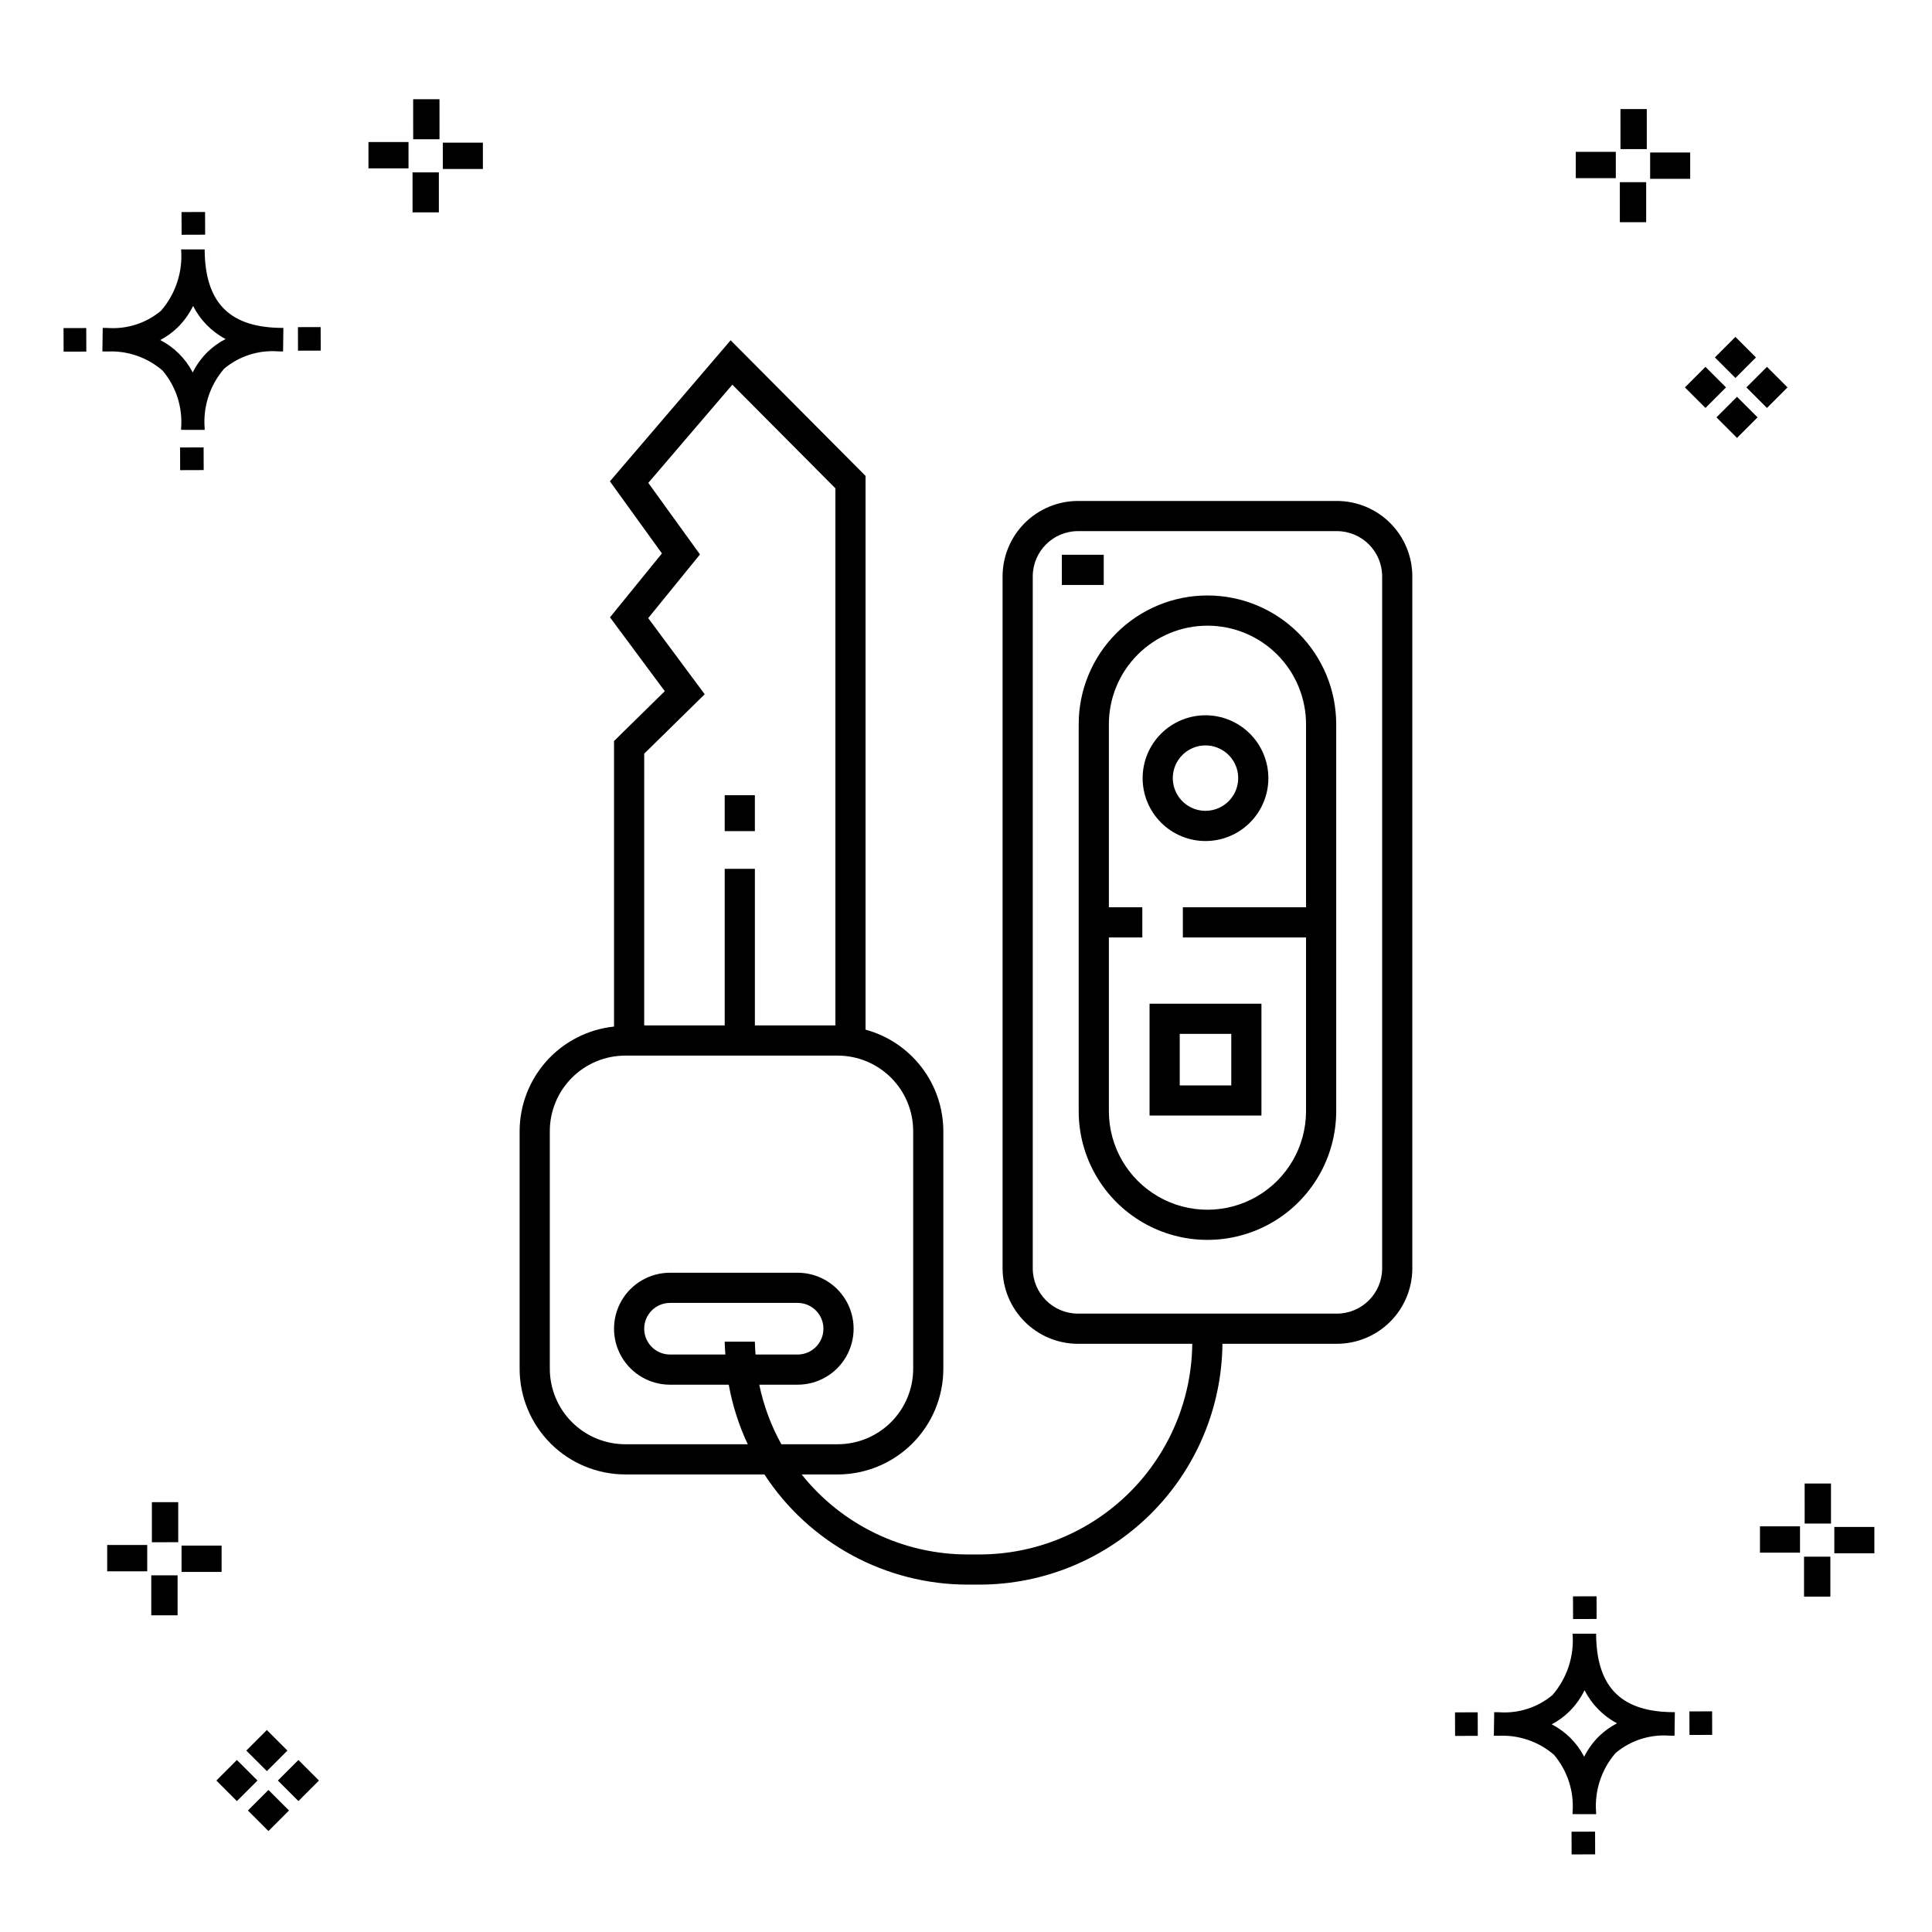 <?xml version="1.0" encoding="UTF-8"?>
<!-- Uploaded to: SVG Repo, www.svgrepo.com, Generator: SVG Repo Mixer Tools -->
<svg fill="#000000" width="800px" height="800px" version="1.1" viewBox="144 144 512 512" xmlns="http://www.w3.org/2000/svg">
 <g>
  <path d="m197.96 262.56 0.02 6.016-6.238 0.02-0.02-6.016zm19.738-31.68c0.434 0.023 0.93 0.008 1.402 0.02l-0.082 6.238c-0.449 0.008-0.93-0.004-1.387-0.02v-0.004c-5.172-0.379-10.285 1.277-14.254 4.617-3.746 4.352-5.598 10.023-5.141 15.75v0.449l-6.238-0.016v-0.445c0.434-5.535-1.328-11.02-4.914-15.262-4.047-3.504-9.285-5.316-14.633-5.055h-0.004c-0.434 0-0.867-0.008-1.312-0.02l0.09-6.238c0.441 0 0.879 0.008 1.309 0.02h-0.004c5.129 0.375 10.203-1.266 14.148-4.566 3.879-4.484 5.797-10.34 5.32-16.254l6.238 0.008c0.074 13.766 6.266 20.395 19.461 20.777zm-13.922 2.969h-0.004c-3.703-1.969-6.707-5.031-8.602-8.773-1.043 2.148-2.453 4.098-4.164 5.762-1.352 1.301-2.879 2.406-4.539 3.277 3.691 1.902 6.699 4.902 8.609 8.586 1.004-2.019 2.336-3.856 3.945-5.438 1.41-1.363 3.008-2.516 4.75-3.414zm-42.938-2.898 0.02 6.238 6.016-0.016-0.02-6.238zm68.137-0.273-6.019 0.016 0.02 6.238 6.019-0.016zm-30.609-24.484-0.02-6.016-6.238 0.02 0.02 6.016zm405.96 42.965 5.445 5.445-5.445 5.445-5.445-5.445zm7.941-7.941 5.445 5.445-5.445 5.445-5.445-5.445zm-16.301 0 5.445 5.445-5.445 5.445-5.445-5.445zm7.941-7.941 5.445 5.445-5.441 5.449-5.445-5.445zm-11.992-41.891h-10.613v-6.977h10.613zm-19.707-0.168h-10.613v-6.977h10.613zm8.043 11.668h-6.977v-10.602h6.977zm0.168-19.375h-6.977l-0.004-10.613h6.977zm-308.45 5.273h-10.617v-6.977h10.617zm-19.707-0.168h-10.617v-6.977h10.613zm8.043 11.664h-6.977l-0.004-10.598h6.977zm0.168-19.375h-6.977l-0.004-10.613h6.977zm300 448.52 0.02 6.016 6.238-0.02-0.02-6.016zm25.977-31.699c0.438 0.023 0.93 0.008 1.402 0.02l-0.082 6.238c-0.449 0.008-0.93-0.004-1.387-0.02-5.172-0.379-10.289 1.277-14.254 4.617-3.75 4.352-5.602 10.023-5.144 15.75v0.449l-6.238-0.016v-0.445c0.438-5.539-1.328-11.023-4.91-15.266-4.047-3.504-9.289-5.312-14.633-5.051h-0.004c-0.434 0-0.867-0.008-1.312-0.02l0.09-6.238c0.441 0 0.879 0.008 1.309 0.02h-0.004c5.129 0.371 10.203-1.266 14.145-4.566 3.879-4.484 5.797-10.34 5.32-16.254l6.238 0.008c0.074 13.762 6.266 20.395 19.461 20.773zm-13.922 2.969-0.004 0.004c-3.703-1.969-6.707-5.031-8.602-8.773-1.043 2.148-2.453 4.098-4.168 5.762-1.352 1.301-2.879 2.406-4.539 3.277 3.691 1.902 6.699 4.898 8.609 8.586 1.004-2.019 2.34-3.859 3.945-5.438 1.41-1.363 3.012-2.516 4.754-3.414zm-42.938-2.898 0.02 6.238 6.016-0.016-0.02-6.238zm68.137-0.273-6.019 0.016 0.02 6.238 6.019-0.016zm-30.609-24.48-0.02-6.016-6.238 0.02 0.02 6.016zm73.609-17.414-10.613 0.004v-6.977h10.613zm-19.707-0.164h-10.613v-6.977h10.613zm8.043 11.664h-6.977v-10.598h6.977zm0.168-19.375h-6.977l-0.004-10.613h6.977zm-414.09 70.602 5.445 5.445-5.445 5.445-5.445-5.445zm7.941-7.941 5.445 5.445-5.445 5.445-5.445-5.445zm-16.301 0 5.445 5.445-5.445 5.445-5.445-5.445zm7.941-7.941 5.445 5.445-5.445 5.445-5.445-5.445zm-11.996-41.895h-10.613v-6.973h10.613zm-19.707-0.164h-10.613v-6.977h10.613zm8.043 11.664h-6.977v-10.598h6.977zm0.168-19.375-6.977 0.004v-10.617h6.977z"/>
  <path d="m344.05 364.26h-7.996v-9.52h7.996zm174.23-67.512v183.38c-0.004 5.301-2.113 10.383-5.859 14.129-3.75 3.75-8.832 5.859-14.133 5.863h-30.328c-0.164 16.969-7.012 33.188-19.059 45.137-12.047 11.945-28.324 18.66-45.293 18.684h-3.18c-21.73-0.02-41.98-11-53.848-29.199h-36.887c-7.418-0.012-14.531-2.961-19.781-8.211-5.246-5.246-8.199-12.359-8.207-19.781v-63.008c0.023-6.887 2.59-13.523 7.207-18.633 4.617-5.109 10.957-8.336 17.809-9.055v-75.672l13.453-13.211-14.52-19.57 13.766-16.938-13.789-19.102 31.992-37.383 35.758 35.949v146.75-0.008c5.906 1.605 11.117 5.106 14.844 9.961 3.723 4.856 5.75 10.797 5.769 16.918v63.008-0.004c-0.008 7.422-2.961 14.535-8.207 19.781-5.246 5.25-12.363 8.199-19.781 8.211h-9.562c10.672 13.391 26.859 21.195 43.984 21.203h3.184-0.004c14.852-0.02 29.094-5.891 39.641-16.34 10.551-10.449 16.555-24.637 16.715-39.484h-30.277c-5.301-0.004-10.383-2.113-14.133-5.863-3.746-3.746-5.856-8.828-5.859-14.129v-183.38c0.004-5.301 2.113-10.383 5.859-14.133 3.75-3.746 8.832-5.856 14.133-5.859h68.602c5.301 0.004 10.383 2.113 14.133 5.859 3.746 3.75 5.856 8.832 5.859 14.133zm-203.56 119h21.336v-41.492h7.996v41.492h21.336v-142.34l-27.312-27.465-22.27 26.027 13.695 18.961-13.719 16.875 14.973 20.18-16.031 15.742zm27.438 110.99c-2.356-5.019-4.047-10.324-5.031-15.781h-15.57c-5.297 0-10.195-2.828-12.848-7.418-2.648-4.59-2.648-10.246 0-14.836 2.652-4.59 7.551-7.414 12.848-7.414h33.824c5.301 0 10.195 2.824 12.848 7.414 2.648 4.59 2.648 10.246 0 14.836-2.652 4.59-7.547 7.418-12.848 7.418h-10.168c1.145 5.527 3.121 10.848 5.856 15.781h14.941c5.301-0.004 10.383-2.113 14.129-5.859 3.75-3.75 5.859-8.832 5.863-14.133v-63.008c-0.004-5.301-2.113-10.383-5.863-14.129-3.746-3.75-8.828-5.856-14.129-5.863h-56.312c-5.301 0.008-10.383 2.113-14.129 5.863-3.75 3.746-5.856 8.828-5.863 14.129v63.008c0.008 5.301 2.113 10.383 5.863 14.133 3.746 3.746 8.828 5.856 14.129 5.859zm2.066-23.781h11.156v0.004c3.777 0 6.836-3.062 6.836-6.84 0-3.773-3.059-6.836-6.836-6.836h-33.824c-3.773 0-6.836 3.062-6.836 6.836 0 3.777 3.062 6.84 6.836 6.84h14.672c-0.059-1.133-0.172-2.25-0.172-3.398l7.996-0.008c0 1.148 0.105 2.273 0.172 3.406zm166.06-206.21c-0.008-6.625-5.375-11.988-11.996-11.996h-68.602c-6.621 0.008-11.988 5.371-11.996 11.996v183.38c0.008 6.621 5.375 11.988 11.996 11.996h68.602c6.621-0.008 11.988-5.375 11.996-11.996zm-12.176 39.234v102.53c-0.02 12.176-6.527 23.422-17.074 29.508-10.551 6.082-23.543 6.082-34.094 0-10.551-6.086-17.059-17.332-17.074-29.508v-102.53c-0.016-9.059 3.574-17.75 9.973-24.164 6.402-6.41 15.09-10.012 24.148-10.012 9.059 0 17.746 3.602 24.145 10.012 6.402 6.414 9.992 15.105 9.977 24.164zm-7.996 0c0.012-6.938-2.734-13.594-7.637-18.504-4.898-4.91-11.551-7.668-18.488-7.668s-13.59 2.758-18.488 7.668c-4.902 4.91-7.648 11.566-7.637 18.504v48.457h8.863v7.996h-8.863v46.078c0.016 9.32 5 17.93 13.074 22.586 8.078 4.656 18.023 4.656 26.098 0 8.078-4.656 13.062-13.266 13.078-22.586v-46.078h-32.641v-7.996h32.641zm-53.609-44.961h-11.098v7.996h11.098zm12.141 118.97h29.652v29.652h-29.652zm7.996 21.656h13.66v-13.66h-13.66zm23.492-81.434c0 4.422-1.754 8.66-4.879 11.785s-7.363 4.883-11.781 4.883c-4.418 0-8.656-1.754-11.781-4.879s-4.883-7.363-4.883-11.781c0-4.418 1.754-8.66 4.879-11.781 3.125-3.125 7.363-4.883 11.781-4.883 4.418 0.004 8.652 1.762 11.777 4.883 3.125 3.125 4.879 7.359 4.887 11.773zm-7.996 0c0-3.504-2.109-6.664-5.348-8.008-3.238-1.34-6.965-0.602-9.445 1.879-2.477 2.477-3.219 6.203-1.879 9.441s4.5 5.352 8.004 5.352c4.785-0.004 8.664-3.879 8.668-8.664z"/>
 </g>
</svg>